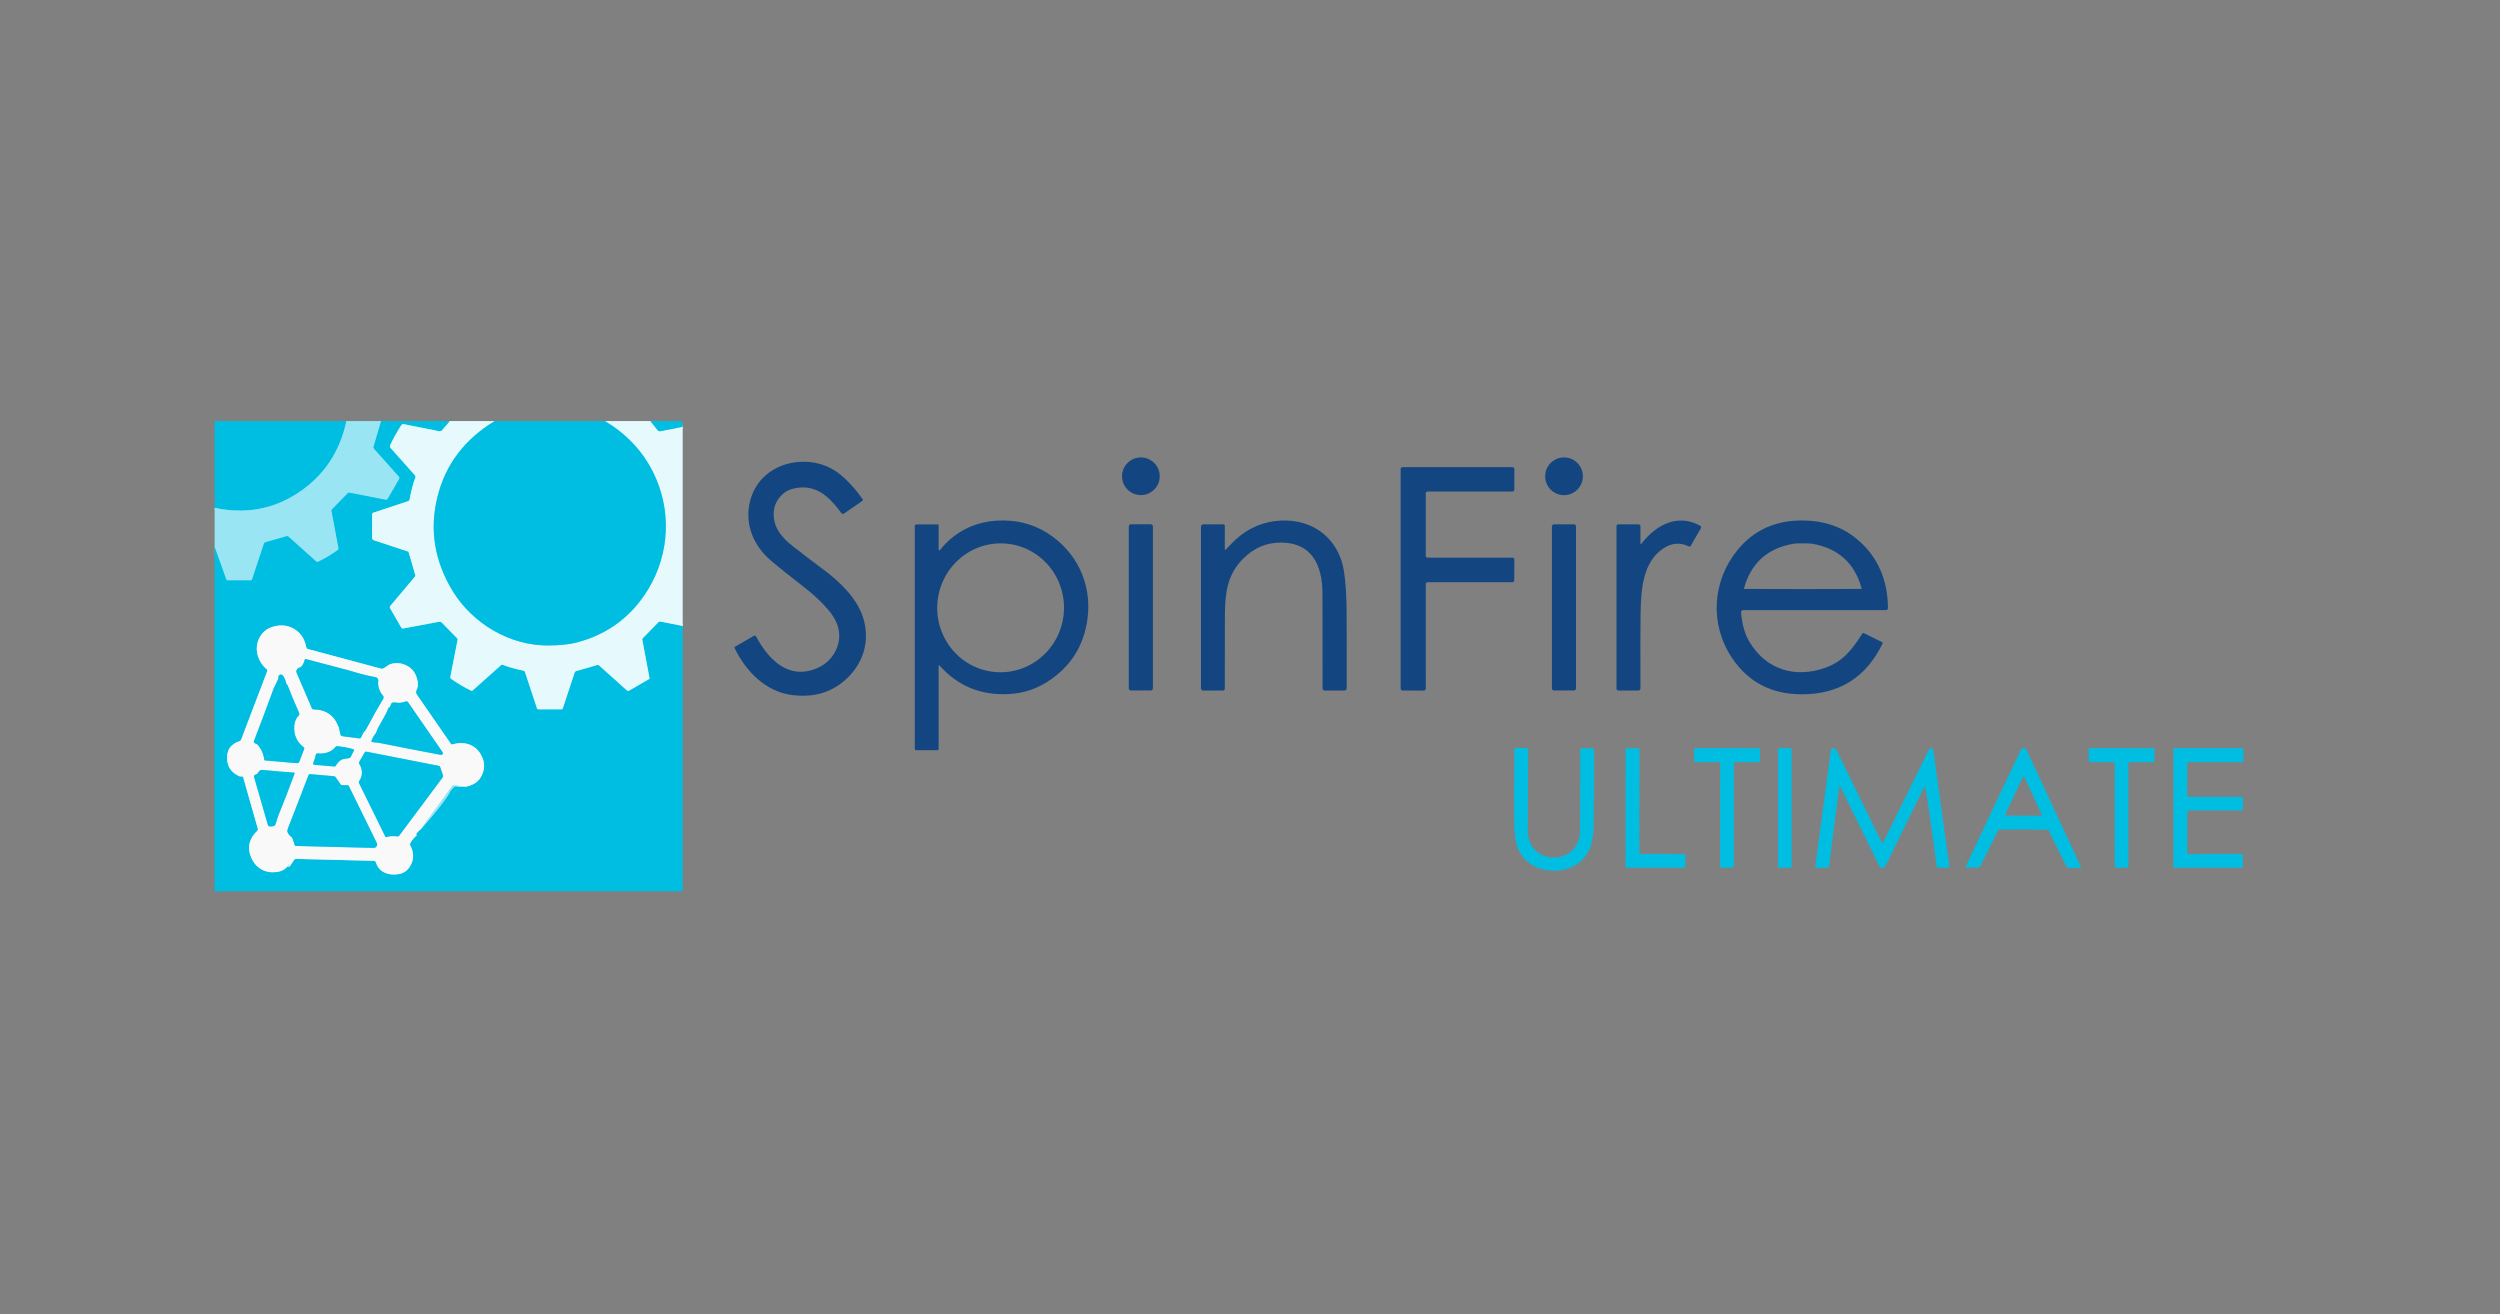<svg width="1223" height="643" viewBox="0 0 1223 643" fill="none" xmlns="http://www.w3.org/2000/svg">
<rect x="0" y="0" width="1223" height="643" fill="#808080" stroke="none"/>
<g clip-path="url(#clip0_57_52)">
<path d="M169.46 206C166.213 221.153 158.347 232.85 145.86 241.09C133.58 249.19 119.96 251.633 105 248.42" stroke="#4DD2EB" stroke-width="2"/>
<path d="M186.48 206L182.8 218.42C182.673 218.847 182.757 219.227 183.05 219.56L195.26 233.24C195.379 233.374 195.444 233.559 195.446 233.767C195.448 233.976 195.386 234.197 195.27 234.4L189.73 243.99C189.619 244.183 189.45 244.336 189.247 244.427C189.045 244.519 188.818 244.544 188.6 244.5L170.81 241.02C170.709 240.999 170.604 241.003 170.505 241.032C170.405 241.062 170.314 241.116 170.24 241.19L162.52 249.1C162.253 249.373 162.157 249.697 162.23 250.07L165.65 268.27C165.71 268.597 165.607 268.857 165.34 269.05C162.387 271.203 159.127 273.143 155.56 274.87C155.26 275.017 154.987 274.98 154.74 274.76L141.06 262.5C140.951 262.4 140.817 262.329 140.671 262.296C140.526 262.263 140.374 262.268 140.23 262.31L129.68 265.35C129.56 265.383 129.451 265.447 129.362 265.534C129.273 265.621 129.207 265.73 129.17 265.85L123.33 283.51C123.286 283.644 123.201 283.761 123.088 283.843C122.975 283.926 122.839 283.97 122.7 283.97H111.23C111.11 283.97 110.993 283.933 110.895 283.863C110.796 283.793 110.721 283.694 110.68 283.58L105 267.57" stroke="#4DD2EB" stroke-width="2"/>
<path d="M220.05 206C219.243 207.107 218.353 208.15 217.38 209.13C216.4 210.12 216.3 211.24 214.49 210.88C211.563 210.293 205.907 209.167 197.52 207.5C197.298 207.455 197.069 207.477 196.86 207.563C196.652 207.648 196.474 207.793 196.35 207.98C194.29 211.1 192.467 214.367 190.88 217.78C190.774 218.001 190.736 218.25 190.772 218.494C190.807 218.738 190.915 218.966 191.08 219.15L203.03 232.56C203.148 232.69 203.228 232.849 203.261 233.022C203.295 233.195 203.28 233.374 203.22 233.54C202.053 236.64 201.103 240.263 200.37 244.41C200.303 244.783 200.09 245.03 199.73 245.15L182.56 250.83C182.404 250.879 182.267 250.977 182.17 251.11C182.073 251.243 182.02 251.404 182.02 251.57V263.12C182.02 263.376 182.101 263.626 182.252 263.834C182.402 264.042 182.615 264.198 182.86 264.28L199.28 269.7C199.667 269.827 199.917 270.09 200.03 270.49L203.15 281.27C203.243 281.59 203.183 281.877 202.97 282.13L190.91 296.45C190.787 296.593 190.712 296.771 190.694 296.961C190.676 297.15 190.716 297.342 190.81 297.51L196.31 307.03C196.404 307.191 196.545 307.318 196.713 307.395C196.882 307.472 197.069 307.495 197.25 307.46L214.69 304.18C215.283 304.067 215.793 304.227 216.22 304.66L223.7 312.32C223.775 312.398 223.83 312.491 223.861 312.591C223.892 312.692 223.899 312.798 223.88 312.9L220.3 331.17C220.227 331.53 220.34 331.82 220.64 332.04C223.7 334.253 227.023 336.217 230.61 337.93C230.696 337.968 230.791 337.982 230.883 337.97C230.975 337.958 231.061 337.919 231.13 337.86L245.14 325.36C245.236 325.272 245.355 325.213 245.484 325.188C245.613 325.163 245.746 325.174 245.87 325.22C249.31 326.5 252.69 327.443 256.01 328.05C256.198 328.086 256.374 328.172 256.518 328.299C256.662 328.425 256.77 328.588 256.83 328.77L262.7 346.53C262.8 346.85 263.02 347.01 263.36 347.01H274.62C274.987 347.01 275.227 346.837 275.34 346.49L281.12 328.97C281.233 328.63 281.46 328.41 281.8 328.31L292.22 325.3C292.527 325.213 292.797 325.277 293.03 325.49L306.79 337.83C306.907 337.932 307.053 337.994 307.207 338.008C307.361 338.023 307.516 337.988 307.65 337.91L317.46 332.25C317.56 332.192 317.639 332.105 317.688 332.001C317.736 331.897 317.751 331.782 317.73 331.67L314.19 312.85C314.171 312.754 314.177 312.655 314.207 312.561C314.236 312.467 314.289 312.381 314.36 312.31L322.13 304.33C322.247 304.21 322.392 304.122 322.553 304.073C322.714 304.024 322.885 304.016 323.05 304.05L333.97 306.22" stroke="#73DCEF" stroke-width="2"/>
<path d="M205.73 405.8C213.317 397.173 217.933 391.347 219.58 388.32C220.44 386.733 221.347 385.57 222.3 384.83C222.425 384.733 222.57 384.665 222.724 384.631C222.877 384.596 223.037 384.596 223.19 384.63C224.797 385.023 226.4 385.087 228 384.82" stroke="#4DD2EB" stroke-width="2"/>
<path d="M228 384.82C231.26 384.14 233.57 382.743 234.93 380.63C237.35 376.883 237.467 373.067 235.28 369.18C232.38 364.05 226.9 362.47 221.32 364.18C221.192 364.218 221.054 364.215 220.927 364.17C220.799 364.125 220.688 364.041 220.61 363.93L203.9 339.77C203.685 339.458 203.558 339.094 203.531 338.715C203.505 338.337 203.581 337.959 203.75 337.62C204.41 336.313 204.593 334.87 204.3 333.29C203.473 328.763 200.967 325.917 196.78 324.75C194.63 324.14 191.4 324.37 189.89 325.45C188.817 326.23 188.01 326.76 187.47 327.04C187.17 327.193 186.857 327.227 186.53 327.14L150.47 317.46C150.143 317.373 149.95 317.167 149.89 316.84C149.177 313.047 147.51 310.21 144.89 308.33C141.697 306.037 138.083 305.403 134.05 306.43C130.563 307.317 128.083 309.39 126.61 312.65C124.3 317.8 126.17 323.83 130.57 327.48C130.817 327.687 130.883 327.937 130.77 328.23L117.94 361.9C117.82 362.207 117.607 362.41 117.3 362.51C112.58 364.083 110.537 367.343 111.17 372.29C111.603 375.657 113.57 378.137 117.07 379.73C117.357 379.863 117.657 379.9 117.97 379.84C118.517 379.74 118.847 379.877 118.96 380.25C123.633 396.663 126.033 405.087 126.16 405.52C126.2 405.665 126.2 405.819 126.159 405.965C126.119 406.111 126.039 406.244 125.93 406.35C121.83 410.25 120.803 414.607 122.85 419.42C125.11 424.73 129.66 427.26 135.23 426.61C137.757 426.317 139.743 425.203 141.19 423.27C141.323 423.103 141.383 423.133 141.37 423.36C141.363 423.427 141.323 423.503 141.25 423.59C140.75 424.157 140.857 424.273 141.57 423.94C141.723 423.873 141.867 423.727 142 423.5C142.693 422.353 143.38 421.357 144.06 420.51C144.253 420.277 144.5 420.163 144.8 420.17L182.76 421.12C183.031 421.125 183.292 421.216 183.508 421.38C183.724 421.543 183.882 421.771 183.96 422.03C184.647 424.33 186.133 425.99 188.42 427.01C190.32 427.857 192.577 428.047 195.19 427.58C197.41 427.18 199.16 426 200.44 424.04C202.58 420.76 202.657 417.247 200.67 413.5C200.51 413.193 200.51 412.887 200.67 412.58C201.483 411.053 202.547 409.743 203.86 408.65C203.907 408.617 203.92 408.573 203.9 408.52C203.873 408.407 203.81 408.333 203.71 408.3C203.53 408.233 203.497 408.12 203.61 407.96C204.323 406.967 205.03 406.247 205.73 405.8" stroke="#7DDCEE" stroke-width="2"/>
<path d="M228 384.82L221.96 384.15C221.633 384.11 221.373 384.227 221.18 384.5L205.73 405.8" stroke="#C9EFF6" stroke-width="2"/>
<path d="M241.98 206C227.253 214.933 217.933 227.273 214.02 243.02C209.993 259.233 212.553 274.73 221.7 289.51C231.24 304.92 249.27 315.92 268.31 315.76C274.01 315.713 278.583 315.237 282.03 314.33C297.31 310.317 309.003 301.613 317.11 288.22C327.74 270.68 328.61 249.03 319.34 230.7C314.167 220.473 306.373 212.24 295.96 206" stroke="#73DCEF" stroke-width="2"/>
<path d="M318.18 206L321.75 210.47C321.901 210.658 322.101 210.8 322.329 210.883C322.556 210.966 322.802 210.986 323.04 210.94L333.97 208.77" stroke="#73DCEF" stroke-width="2"/>
<path d="M178.26 357.84C178.593 357.533 178.89 357.14 179.15 356.66C182.357 350.6 185.123 345.667 187.45 341.86C187.593 341.622 187.66 341.346 187.64 341.071C187.62 340.795 187.516 340.532 187.34 340.32C185.473 338.067 184.707 335.643 185.04 333.05C185.09 332.655 184.988 332.256 184.753 331.935C184.519 331.613 184.171 331.393 183.78 331.32C180.88 330.787 178.233 330.173 175.84 329.48C172 328.373 170.053 327.81 170 327.79C165.573 326.63 158.79 324.847 149.65 322.44C149.317 322.353 149.117 322.48 149.05 322.82C148.803 323.98 148.293 325.033 147.52 325.98C147.307 326.24 147.037 326.41 146.71 326.49C145.937 326.677 145.38 327.173 145.04 327.98C144.9 328.313 144.9 328.643 145.04 328.97L152.62 346.58C152.753 346.887 152.99 347.04 153.33 347.04C159.517 347.067 163.667 350.013 165.78 355.88C166.17 356.96 166.25 358.66 166.67 359.61C166.817 359.923 167.06 360.1 167.4 360.14L175.77 361.22C176.163 361.267 176.447 361.117 176.62 360.77L177.69 358.59C177.83 358.303 178.02 358.053 178.26 357.84Z" stroke="#7DDCEE" stroke-width="2"/>
<path d="M125.95 364.23C127.877 366.443 128.977 368.887 129.25 371.56C129.261 371.676 129.312 371.784 129.394 371.866C129.476 371.948 129.584 371.999 129.7 372.01L145.17 373.35C145.445 373.373 145.72 373.307 145.955 373.161C146.189 373.015 146.37 372.797 146.47 372.54L148.84 366.31C148.886 366.189 148.891 366.056 148.855 365.932C148.819 365.807 148.743 365.698 148.64 365.62C145.167 363.02 143.607 359.477 143.96 354.99C144.12 352.97 144.867 351.277 146.2 349.91C146.33 349.778 146.417 349.608 146.449 349.425C146.481 349.241 146.457 349.051 146.38 348.88C144.24 344.107 142.367 339.603 140.76 335.37C140.727 335.29 140.69 335.23 140.65 335.19C140.61 335.157 140.547 335.097 140.46 335.01C140.28 334.85 140.157 334.653 140.09 334.42C139.63 332.727 139.08 331.423 138.44 330.51C138.33 330.355 138.187 330.227 138.021 330.135C137.855 330.043 137.671 329.99 137.482 329.979C137.292 329.969 137.103 330.001 136.928 330.074C136.753 330.147 136.596 330.258 136.47 330.4C136.23 330.673 136.143 330.94 136.21 331.2C136.297 331.507 136.27 331.803 136.13 332.09C134.817 334.757 134.07 336.333 133.89 336.82C130.63 345.66 127.407 354.247 124.22 362.58C124.093 362.907 124.16 363.187 124.42 363.42C124.633 363.607 124.87 363.723 125.13 363.77C125.457 363.83 125.73 363.983 125.95 364.23Z" stroke="#7DDCEE" stroke-width="2"/>
<path d="M190.39 346.22C190.37 346.213 190.287 346.183 190.14 346.13C190.107 346.117 190.083 346.13 190.07 346.17C189.523 347.69 188.973 348.92 188.42 349.86C187.407 351.587 186.783 352.71 186.55 353.23C186.06 354.32 184.73 356.03 184.24 357.85C184.12 358.277 183.93 358.637 183.67 358.93C182.937 359.75 182.303 360.877 181.77 362.31C181.738 362.394 181.727 362.485 181.737 362.575C181.747 362.664 181.779 362.75 181.828 362.825C181.878 362.9 181.945 362.963 182.024 363.007C182.102 363.051 182.19 363.076 182.28 363.08C183.733 363.14 185.277 363.34 186.91 363.68C193.617 365.073 203.193 366.94 215.64 369.28C215.806 369.313 215.978 369.296 216.134 369.23C216.289 369.164 216.422 369.052 216.514 368.909C216.606 368.767 216.654 368.599 216.652 368.428C216.649 368.257 216.596 368.091 216.5 367.95L199.61 343.52C199.489 343.348 199.315 343.221 199.114 343.158C198.914 343.094 198.698 343.099 198.5 343.17C197.753 343.437 196.843 343.653 195.77 343.82C194.44 344.02 193.18 343.34 191.89 343.78C191.557 343.893 191.353 344.123 191.28 344.47C191.127 345.157 190.873 345.713 190.52 346.14C190.467 346.2 190.423 346.227 190.39 346.22Z" stroke="#7DDCEE" stroke-width="2"/>
<path d="M166.69 371.88C167.73 371.14 169.43 371.16 170.8 370.87C171.153 370.797 171.41 370.6 171.57 370.28L173.13 367.12C173.158 367.063 173.173 367.001 173.175 366.938C173.176 366.875 173.164 366.813 173.139 366.756C173.115 366.698 173.078 366.648 173.031 366.607C172.984 366.566 172.929 366.536 172.87 366.52C170.09 365.727 167.447 365.237 164.94 365.05C164.6 365.023 164.323 365.143 164.11 365.41C162.117 367.87 159.17 368.927 155.27 368.58C154.837 368.54 154.583 368.737 154.51 369.17C154.33 370.21 153.9 371.593 153.22 373.32C153.187 373.405 153.174 373.497 153.183 373.588C153.192 373.679 153.222 373.767 153.27 373.845C153.319 373.922 153.385 373.988 153.463 374.035C153.541 374.083 153.629 374.112 153.72 374.12L163.57 374.98C163.883 375.007 164.117 374.883 164.27 374.61C164.87 373.51 165.677 372.6 166.69 371.88Z" stroke="#7DDCEE" stroke-width="2"/>
<path d="M188.55 409.37C188.582 409.432 188.635 409.482 188.701 409.509C188.767 409.536 188.841 409.54 188.91 409.52C190.63 408.987 192.467 408.87 194.42 409.17C194.767 409.223 195.047 409.11 195.26 408.83L216.63 380.19C216.79 379.97 216.83 379.73 216.75 379.47L215.35 375.24C215.243 374.927 215.027 374.737 214.7 374.67L179.23 367.72C179.069 367.688 178.903 367.707 178.754 367.773C178.606 367.84 178.482 367.95 178.4 368.09L175.77 372.65C175.577 372.983 175.58 373.32 175.78 373.66C177.507 376.62 177.497 379.43 175.75 382.09C175.644 382.248 175.581 382.432 175.569 382.623C175.557 382.814 175.595 383.006 175.68 383.18L188.55 409.37Z" stroke="#7DDCEE" stroke-width="2"/>
<path d="M125.61 378.66L124.63 379.14C124.263 379.32 124.137 379.603 124.25 379.99L131.09 403.67C131.177 403.977 131.38 404.16 131.7 404.22C132.52 404.38 133.32 404.31 134.1 404.01C134.42 403.89 134.63 403.667 134.73 403.34C135.49 400.893 136.003 399.343 136.27 398.69C138.783 392.543 141.383 385.823 144.07 378.53C144.203 378.163 144.077 377.97 143.69 377.95C139.503 377.69 134.447 377.257 128.52 376.65C127.54 376.55 126.763 377.033 126.19 378.1C126.057 378.347 125.863 378.533 125.61 378.66Z" stroke="#7DDCEE" stroke-width="2"/>
<path d="M143.13 410.24L144.19 413.45C144.229 413.562 144.3 413.66 144.395 413.729C144.49 413.799 144.603 413.838 144.72 413.84L182.77 414.79C183.059 414.797 183.345 414.73 183.6 414.594C183.855 414.459 184.071 414.26 184.227 414.017C184.383 413.773 184.473 413.494 184.489 413.206C184.506 412.917 184.447 412.629 184.32 412.37L170.59 384.42C170.554 384.348 170.499 384.286 170.43 384.242C170.362 384.198 170.282 384.173 170.2 384.17L167.3 384.1C167.166 384.097 167.036 384.063 166.917 384C166.799 383.938 166.698 383.849 166.62 383.74L164.22 380.25C164.114 380.097 163.975 379.969 163.812 379.876C163.65 379.782 163.468 379.726 163.28 379.71L151.73 378.71C151.337 378.677 151.067 378.847 150.92 379.22C147.607 387.94 144.32 396.43 141.06 404.69C140.593 405.89 140.473 406.72 140.7 407.18C141.16 408.093 141.797 408.867 142.61 409.5C142.857 409.693 143.03 409.94 143.13 410.24Z" stroke="#7DDCEE" stroke-width="2"/>
<path d="M169.46 206C166.213 221.153 158.347 232.85 145.86 241.09C133.58 249.19 119.96 251.633 105 248.42V206H169.46Z" fill="#00BEE2"/>
<path d="M186.48 206L182.8 218.42C182.673 218.847 182.757 219.227 183.05 219.56L195.26 233.24C195.379 233.374 195.444 233.559 195.446 233.767C195.448 233.976 195.386 234.197 195.27 234.4L189.73 243.99C189.619 244.183 189.45 244.336 189.247 244.427C189.045 244.519 188.818 244.544 188.6 244.5L170.81 241.02C170.709 240.999 170.604 241.003 170.505 241.032C170.405 241.062 170.314 241.116 170.24 241.19L162.52 249.1C162.253 249.373 162.157 249.697 162.23 250.07L165.65 268.27C165.71 268.597 165.607 268.857 165.34 269.05C162.387 271.203 159.127 273.143 155.56 274.87C155.26 275.017 154.987 274.98 154.74 274.76L141.06 262.5C140.951 262.4 140.817 262.329 140.671 262.296C140.526 262.263 140.374 262.268 140.23 262.31L129.68 265.35C129.56 265.383 129.451 265.447 129.362 265.534C129.273 265.621 129.207 265.73 129.17 265.85L123.33 283.51C123.286 283.644 123.201 283.761 123.088 283.843C122.975 283.926 122.839 283.97 122.7 283.97H111.23C111.11 283.97 110.993 283.933 110.895 283.863C110.796 283.793 110.721 283.694 110.68 283.58L105 267.57V248.42C119.96 251.633 133.58 249.19 145.86 241.09C158.347 232.85 166.213 221.153 169.46 206H186.48Z" fill="#99E5F3"/>
<path d="M220.05 206C219.243 207.107 218.353 208.15 217.38 209.13C216.4 210.12 216.3 211.24 214.49 210.88C211.563 210.293 205.907 209.167 197.52 207.5C197.298 207.455 197.069 207.477 196.86 207.563C196.652 207.648 196.474 207.793 196.35 207.98C194.29 211.1 192.467 214.367 190.88 217.78C190.774 218.001 190.736 218.25 190.772 218.494C190.807 218.738 190.915 218.966 191.08 219.15L203.03 232.56C203.148 232.69 203.228 232.849 203.261 233.022C203.295 233.195 203.28 233.374 203.22 233.54C202.053 236.64 201.103 240.263 200.37 244.41C200.303 244.783 200.09 245.03 199.73 245.15L182.56 250.83C182.404 250.879 182.267 250.977 182.17 251.11C182.073 251.243 182.02 251.404 182.02 251.57V263.12C182.02 263.376 182.101 263.626 182.252 263.834C182.402 264.042 182.615 264.198 182.86 264.28L199.28 269.7C199.667 269.827 199.917 270.09 200.03 270.49L203.15 281.27C203.243 281.59 203.183 281.877 202.97 282.13L190.91 296.45C190.787 296.593 190.712 296.771 190.694 296.961C190.676 297.15 190.716 297.342 190.81 297.51L196.31 307.03C196.404 307.191 196.545 307.318 196.713 307.395C196.882 307.472 197.069 307.495 197.25 307.46L214.69 304.18C215.283 304.067 215.793 304.227 216.22 304.66L223.7 312.32C223.775 312.398 223.83 312.491 223.861 312.591C223.892 312.692 223.899 312.798 223.88 312.9L220.3 331.17C220.227 331.53 220.34 331.82 220.64 332.04C223.7 334.253 227.023 336.217 230.61 337.93C230.696 337.968 230.791 337.982 230.883 337.97C230.975 337.958 231.061 337.919 231.13 337.86L245.14 325.36C245.236 325.272 245.355 325.213 245.484 325.188C245.613 325.163 245.746 325.174 245.87 325.22C249.31 326.5 252.69 327.443 256.01 328.05C256.198 328.086 256.374 328.172 256.518 328.299C256.662 328.425 256.77 328.588 256.83 328.77L262.7 346.53C262.8 346.85 263.02 347.01 263.36 347.01H274.62C274.987 347.01 275.227 346.837 275.34 346.49L281.12 328.97C281.233 328.63 281.46 328.41 281.8 328.31L292.22 325.3C292.527 325.213 292.797 325.277 293.03 325.49L306.79 337.83C306.907 337.932 307.053 337.994 307.207 338.008C307.361 338.023 307.516 337.988 307.65 337.91L317.46 332.25C317.56 332.192 317.639 332.105 317.688 332.001C317.736 331.897 317.751 331.782 317.73 331.67L314.19 312.85C314.171 312.754 314.177 312.655 314.207 312.561C314.236 312.467 314.289 312.381 314.36 312.31L322.13 304.33C322.247 304.21 322.392 304.122 322.553 304.073C322.714 304.024 322.885 304.016 323.05 304.05L333.97 306.22V436H105V267.57L110.68 283.58C110.721 283.694 110.796 283.793 110.895 283.863C110.993 283.933 111.11 283.97 111.23 283.97H122.7C122.839 283.97 122.975 283.926 123.088 283.843C123.201 283.761 123.286 283.644 123.33 283.51L129.17 265.85C129.207 265.73 129.273 265.621 129.362 265.534C129.451 265.447 129.56 265.383 129.68 265.35L140.23 262.31C140.374 262.268 140.526 262.263 140.671 262.296C140.817 262.329 140.951 262.4 141.06 262.5L154.74 274.76C154.987 274.98 155.26 275.017 155.56 274.87C159.127 273.143 162.387 271.203 165.34 269.05C165.607 268.857 165.71 268.597 165.65 268.27L162.23 250.07C162.157 249.697 162.253 249.373 162.52 249.1L170.24 241.19C170.314 241.116 170.405 241.062 170.505 241.032C170.604 241.003 170.709 240.999 170.81 241.02L188.6 244.5C188.818 244.544 189.045 244.519 189.247 244.427C189.45 244.336 189.619 244.183 189.73 243.99L195.27 234.4C195.386 234.197 195.448 233.976 195.446 233.767C195.444 233.559 195.379 233.374 195.26 233.24L183.05 219.56C182.757 219.227 182.673 218.847 182.8 218.42L186.48 206H220.05ZM205.73 405.8C213.317 397.173 217.933 391.347 219.58 388.32C220.44 386.733 221.347 385.57 222.3 384.83C222.425 384.733 222.57 384.665 222.724 384.631C222.877 384.596 223.037 384.596 223.19 384.63C224.797 385.023 226.4 385.087 228 384.82C231.26 384.14 233.57 382.743 234.93 380.63C237.35 376.883 237.467 373.067 235.28 369.18C232.38 364.05 226.9 362.47 221.32 364.18C221.192 364.218 221.054 364.215 220.927 364.17C220.799 364.125 220.688 364.041 220.61 363.93L203.9 339.77C203.685 339.458 203.558 339.094 203.531 338.715C203.505 338.337 203.581 337.959 203.75 337.62C204.41 336.313 204.593 334.87 204.3 333.29C203.473 328.763 200.967 325.917 196.78 324.75C194.63 324.14 191.4 324.37 189.89 325.45C188.817 326.23 188.01 326.76 187.47 327.04C187.17 327.193 186.857 327.227 186.53 327.14L150.47 317.46C150.143 317.373 149.95 317.167 149.89 316.84C149.177 313.047 147.51 310.21 144.89 308.33C141.697 306.037 138.083 305.403 134.05 306.43C130.563 307.317 128.083 309.39 126.61 312.65C124.3 317.8 126.17 323.83 130.57 327.48C130.817 327.687 130.883 327.937 130.77 328.23L117.94 361.9C117.82 362.207 117.607 362.41 117.3 362.51C112.58 364.083 110.537 367.343 111.17 372.29C111.603 375.657 113.57 378.137 117.07 379.73C117.357 379.863 117.657 379.9 117.97 379.84C118.517 379.74 118.847 379.877 118.96 380.25C123.633 396.663 126.033 405.087 126.16 405.52C126.2 405.665 126.2 405.819 126.159 405.965C126.119 406.111 126.039 406.244 125.93 406.35C121.83 410.25 120.803 414.607 122.85 419.42C125.11 424.73 129.66 427.26 135.23 426.61C137.757 426.317 139.743 425.203 141.19 423.27C141.323 423.103 141.383 423.133 141.37 423.36C141.363 423.427 141.323 423.503 141.25 423.59C140.75 424.157 140.857 424.273 141.57 423.94C141.723 423.873 141.867 423.727 142 423.5C142.693 422.353 143.38 421.357 144.06 420.51C144.253 420.277 144.5 420.163 144.8 420.17L182.76 421.12C183.031 421.125 183.292 421.216 183.508 421.38C183.724 421.543 183.882 421.771 183.96 422.03C184.647 424.33 186.133 425.99 188.42 427.01C190.32 427.857 192.577 428.047 195.19 427.58C197.41 427.18 199.16 426 200.44 424.04C202.58 420.76 202.657 417.247 200.67 413.5C200.51 413.193 200.51 412.887 200.67 412.58C201.483 411.053 202.547 409.743 203.86 408.65C203.907 408.617 203.92 408.573 203.9 408.52C203.873 408.407 203.81 408.333 203.71 408.3C203.53 408.233 203.497 408.12 203.61 407.96C204.323 406.967 205.03 406.247 205.73 405.8Z" fill="#00BEE2"/>
<path d="M241.98 206C227.253 214.933 217.933 227.273 214.02 243.02C209.993 259.233 212.553 274.73 221.7 289.51C231.24 304.92 249.27 315.92 268.31 315.76C274.01 315.713 278.583 315.237 282.03 314.33C297.31 310.317 309.003 301.613 317.11 288.22C327.74 270.68 328.61 249.03 319.34 230.7C314.167 220.473 306.373 212.24 295.96 206H318.18L321.75 210.47C321.901 210.658 322.101 210.8 322.329 210.883C322.556 210.966 322.802 210.986 323.04 210.94L333.97 208.77V306.22L323.05 304.05C322.885 304.016 322.714 304.024 322.553 304.073C322.392 304.122 322.247 304.21 322.13 304.33L314.36 312.31C314.289 312.381 314.236 312.467 314.207 312.561C314.177 312.655 314.171 312.754 314.19 312.85L317.73 331.67C317.751 331.782 317.736 331.897 317.688 332.001C317.639 332.105 317.56 332.192 317.46 332.25L307.65 337.91C307.516 337.988 307.361 338.023 307.207 338.008C307.053 337.994 306.907 337.932 306.79 337.83L293.03 325.49C292.797 325.277 292.527 325.213 292.22 325.3L281.8 328.31C281.46 328.41 281.233 328.63 281.12 328.97L275.34 346.49C275.227 346.837 274.987 347.01 274.62 347.01H263.36C263.02 347.01 262.8 346.85 262.7 346.53L256.83 328.77C256.77 328.588 256.662 328.425 256.518 328.299C256.374 328.172 256.198 328.086 256.01 328.05C252.69 327.443 249.31 326.5 245.87 325.22C245.746 325.174 245.613 325.163 245.484 325.188C245.355 325.213 245.236 325.272 245.14 325.36L231.13 337.86C231.061 337.919 230.975 337.958 230.883 337.97C230.791 337.982 230.696 337.968 230.61 337.93C227.023 336.217 223.7 334.253 220.64 332.04C220.34 331.82 220.227 331.53 220.3 331.17L223.88 312.9C223.899 312.798 223.892 312.692 223.861 312.591C223.83 312.491 223.775 312.398 223.7 312.32L216.22 304.66C215.793 304.227 215.283 304.067 214.69 304.18L197.25 307.46C197.069 307.495 196.882 307.472 196.713 307.395C196.545 307.318 196.404 307.191 196.31 307.03L190.81 297.51C190.716 297.342 190.676 297.15 190.694 296.961C190.712 296.771 190.787 296.593 190.91 296.45L202.97 282.13C203.183 281.877 203.243 281.59 203.15 281.27L200.03 270.49C199.917 270.09 199.667 269.827 199.28 269.7L182.86 264.28C182.615 264.198 182.402 264.042 182.252 263.834C182.101 263.626 182.02 263.376 182.02 263.12V251.57C182.02 251.404 182.073 251.243 182.17 251.11C182.267 250.977 182.404 250.879 182.56 250.83L199.73 245.15C200.09 245.03 200.303 244.783 200.37 244.41C201.103 240.263 202.053 236.64 203.22 233.54C203.28 233.374 203.295 233.195 203.261 233.022C203.228 232.849 203.148 232.69 203.03 232.56L191.08 219.15C190.915 218.966 190.807 218.738 190.772 218.494C190.736 218.25 190.774 218.001 190.88 217.78C192.467 214.367 194.29 211.1 196.35 207.98C196.474 207.793 196.652 207.648 196.86 207.563C197.069 207.477 197.298 207.455 197.52 207.5C205.907 209.167 211.563 210.293 214.49 210.88C216.3 211.24 216.4 210.12 217.38 209.13C218.353 208.15 219.243 207.107 220.05 206H241.98Z" fill="#E6F9FC"/>
<path d="M295.96 206C306.373 212.24 314.167 220.473 319.34 230.7C328.61 249.03 327.74 270.68 317.11 288.22C309.003 301.613 297.31 310.317 282.03 314.33C278.583 315.237 274.01 315.713 268.31 315.76C249.27 315.92 231.24 304.92 221.7 289.51C212.553 274.73 209.993 259.233 214.02 243.02C217.933 227.273 227.253 214.933 241.98 206H295.96Z" fill="#00BEE2"/>
<path d="M333.91 206L333.97 208.77L323.04 210.94C322.802 210.986 322.556 210.966 322.329 210.883C322.101 210.8 321.901 210.658 321.75 210.47L318.18 206H333.91Z" fill="#00BEE2"/>
<path d="M558.12 242.21C563.212 242.21 567.34 238.082 567.34 232.99C567.34 227.898 563.212 223.77 558.12 223.77C553.028 223.77 548.9 227.898 548.9 232.99C548.9 238.082 553.028 242.21 558.12 242.21Z" fill="#134680"/>
<path d="M765.12 242.23C770.218 242.23 774.35 238.098 774.35 233C774.35 227.902 770.218 223.77 765.12 223.77C760.022 223.77 755.89 227.902 755.89 233C755.89 238.098 760.022 242.23 765.12 242.23Z" fill="#134680"/>
<path d="M411.63 251.05C405.43 242.69 398.72 236.1 387.29 239.25C383.06 240.41 379.25 244.77 378.63 249.39C377.56 257.28 382.16 262.82 388 267.33C395.093 272.823 399.63 276.287 401.61 277.72C410.4 284.08 419.26 292.48 422.28 302.27C425.81 313.72 422.25 324.99 413.26 332.85C406.38 338.87 397.873 341.27 387.74 340.05C374.59 338.48 364.9 328.43 359.34 317C359.289 316.893 359.28 316.771 359.315 316.658C359.351 316.545 359.427 316.449 359.53 316.39L368.81 311.03C368.896 310.98 368.991 310.947 369.089 310.934C369.187 310.921 369.287 310.928 369.382 310.954C369.478 310.98 369.566 311.025 369.643 311.087C369.72 311.148 369.784 311.224 369.83 311.31C376.04 322.75 385.76 332.85 399.81 326.83C408.14 323.26 412.79 313.87 409.49 305.27C408.57 302.863 407.04 300.437 404.9 297.99C401.627 294.237 397.837 290.697 393.53 287.37C385.95 281.517 380.38 277.05 376.82 273.97C368.31 266.61 364.13 255.94 366.98 244.93C370.11 232.86 380.96 225.84 393.23 225.88C400.89 225.9 407.587 228.64 413.32 234.1C416.853 237.467 419.777 240.887 422.09 244.36C422.243 244.593 422.203 244.79 421.97 244.95L412.86 251.26C412.666 251.392 412.429 251.443 412.2 251.404C411.97 251.365 411.766 251.238 411.63 251.05Z" fill="#134680"/>
<path d="M697.48 241.43V271.85C697.48 272.105 697.581 272.349 697.761 272.529C697.941 272.709 698.185 272.81 698.44 272.81H739.87C740.125 272.81 740.369 272.911 740.549 273.091C740.729 273.271 740.83 273.515 740.83 273.77L740.77 283.85C740.77 283.976 740.745 284.101 740.697 284.217C740.649 284.334 740.578 284.44 740.489 284.529C740.4 284.618 740.294 284.689 740.177 284.737C740.061 284.785 739.936 284.81 739.81 284.81H698.44C698.185 284.81 697.941 284.911 697.761 285.091C697.581 285.271 697.48 285.515 697.48 285.77L697.5 336.87C697.5 337.125 697.399 337.369 697.219 337.549C697.039 337.729 696.795 337.83 696.54 337.83L686.16 337.8C685.905 337.8 685.661 337.699 685.481 337.519C685.301 337.339 685.2 337.095 685.2 336.84L685.19 229.47C685.19 229.215 685.291 228.971 685.471 228.791C685.651 228.611 685.895 228.51 686.15 228.51H739.87C740.125 228.51 740.369 228.611 740.549 228.791C740.729 228.971 740.83 229.215 740.83 229.47L740.81 239.51C740.81 239.765 740.709 240.009 740.529 240.189C740.349 240.369 740.105 240.47 739.85 240.47H698.44C698.185 240.47 697.941 240.571 697.761 240.751C697.581 240.931 697.48 241.175 697.48 241.43Z" fill="#134680"/>
<path d="M459.79 325.75C459.383 325.29 459.18 325.367 459.18 325.98V366.41C459.18 366.569 459.117 366.722 459.004 366.834C458.892 366.947 458.739 367.01 458.58 367.01H448.29C448.08 367.01 447.88 366.928 447.731 366.782C447.583 366.635 447.5 366.437 447.5 366.23V257.39C447.5 257.159 447.592 256.938 447.755 256.775C447.918 256.612 448.139 256.52 448.37 256.52H458.66C458.798 256.52 458.93 256.575 459.028 256.672C459.125 256.77 459.18 256.902 459.18 257.04V268.54C459.18 269.42 459.457 269.52 460.01 268.84C466.9 260.33 476.51 255.36 487.68 254.7C496.68 254.167 504.743 256.087 511.87 260.46C526.62 269.51 534.34 285.58 531.99 302.83C530.177 316.137 523.607 326.39 512.28 333.59C506.613 337.197 500.353 339.18 493.5 339.54C479.88 340.247 468.643 335.65 459.79 325.75ZM487.465 328.804C491.529 329.067 495.606 328.513 499.462 327.175C503.319 325.837 506.88 323.74 509.943 321.004C513.005 318.268 515.509 314.947 517.311 311.23C519.113 307.513 520.178 303.473 520.445 299.341C520.713 295.209 520.177 291.066 518.868 287.148C517.56 283.23 515.505 279.614 512.82 276.506C510.136 273.399 506.874 270.861 503.222 269.037C499.57 267.213 495.599 266.138 491.535 265.876C487.471 265.613 483.394 266.167 479.538 267.505C475.681 268.843 472.12 270.94 469.057 273.676C465.995 276.412 463.491 279.733 461.689 283.45C459.887 287.167 458.822 291.207 458.555 295.339C458.287 299.471 458.823 303.614 460.132 307.532C461.44 311.45 463.495 315.066 466.18 318.174C468.864 321.281 472.126 323.819 475.778 325.643C479.43 327.467 483.401 328.542 487.465 328.804Z" fill="#134680"/>
<path d="M599.18 268.7C599.181 268.752 599.197 268.803 599.226 268.847C599.256 268.89 599.297 268.924 599.344 268.943C599.392 268.963 599.444 268.967 599.493 268.956C599.542 268.944 599.586 268.918 599.62 268.88C601.773 266.58 603.383 264.94 604.45 263.96C610.85 258.133 618.29 255.03 626.77 254.65C642.56 253.95 654.94 263.64 657.44 279.29C658.273 284.523 658.717 291.263 658.77 299.51C658.83 309.843 658.84 322.183 658.8 336.53C658.8 337.383 658.373 337.81 657.52 337.81H648C647.735 337.81 647.48 337.705 647.293 337.517C647.105 337.33 647 337.075 647 336.81C647.02 315.743 647.003 300.16 646.95 290.06C646.87 276.73 641.91 265.5 626.76 265.43C619.6 265.39 613.38 268.027 608.1 273.34C600.19 281.31 599.27 290.51 599.22 301.51C599.18 311.223 599.167 323.013 599.18 336.88C599.18 337.127 599.082 337.363 598.908 337.538C598.733 337.712 598.497 337.81 598.25 337.81H588.54C588.264 337.81 588 337.7 587.805 337.505C587.61 337.31 587.5 337.046 587.5 336.77V257.87C587.5 256.963 587.953 256.51 588.86 256.51H598.45C598.644 256.51 598.829 256.586 598.966 256.721C599.103 256.856 599.18 257.039 599.18 257.23V268.7Z" fill="#134680"/>
<path d="M802.51 265.7C802.51 266.287 802.69 266.35 803.05 265.89C810.09 256.77 820.63 251.09 831.69 257.16C831.799 257.221 831.896 257.304 831.973 257.402C832.05 257.501 832.107 257.614 832.141 257.735C832.174 257.856 832.183 257.982 832.168 258.107C832.152 258.231 832.112 258.351 832.05 258.46L827.07 267.09C826.99 267.23 826.859 267.334 826.705 267.38C826.55 267.427 826.384 267.412 826.24 267.34C822.08 265.22 817.91 265.6 813.92 268.16C803.56 274.76 802.76 288.65 802.58 300.25C802.467 307.143 802.447 319.317 802.52 336.77C802.521 336.907 802.495 337.044 802.444 337.171C802.392 337.298 802.316 337.414 802.219 337.512C802.122 337.609 802.007 337.687 801.88 337.74C801.753 337.793 801.617 337.82 801.48 337.82H791.82C791.133 337.82 790.79 337.477 790.79 336.79V257.28C790.79 257.076 790.87 256.88 791.013 256.735C791.155 256.591 791.348 256.51 791.55 256.51H801.51C801.775 256.51 802.03 256.615 802.217 256.803C802.405 256.99 802.51 257.245 802.51 257.51V265.7Z" fill="#134680"/>
<path d="M852.86 298.47C852.053 298.47 851.68 298.87 851.74 299.67C852.207 305.637 853.68 310.597 856.16 314.55C864.33 327.56 878.01 331.88 892.79 326.72C901.67 323.63 906.08 317.69 911.1 309.9C911.267 309.64 911.49 309.577 911.77 309.71L920.62 314.08C920.987 314.267 921.08 314.543 920.9 314.91C912.873 331.437 899.687 339.687 881.34 339.66C866.513 339.64 855.12 333.637 847.16 321.65C836.27 305.25 837.66 284.1 850.03 269.02C857.97 259.34 868.55 254.537 881.77 254.61C892.41 254.677 901.36 257.77 908.62 263.89C918.77 272.44 923.46 283.89 923.59 297.37C923.597 298.103 923.233 298.47 922.5 298.47H852.86ZM881.94 288.17C891.493 288.17 901.043 288.147 910.59 288.1C910.614 288.099 910.637 288.093 910.658 288.082C910.68 288.071 910.698 288.056 910.711 288.038C910.725 288.019 910.734 287.998 910.737 287.976C910.74 287.953 910.738 287.931 910.73 287.91C907.337 275.497 899.26 268.193 886.5 266C885.7 265.867 884.18 265.8 881.94 265.8C879.693 265.8 878.17 265.867 877.37 266C864.61 268.193 856.533 275.497 853.14 287.91C853.132 287.931 853.13 287.953 853.133 287.976C853.136 287.998 853.145 288.019 853.159 288.038C853.172 288.056 853.191 288.071 853.212 288.082C853.233 288.093 853.256 288.099 853.28 288.1C862.827 288.147 872.38 288.17 881.94 288.17Z" fill="#134680"/>
<path d="M562.97 256.48H553.23C552.661 256.48 552.2 256.941 552.2 257.51V336.75C552.2 337.319 552.661 337.78 553.23 337.78H562.97C563.539 337.78 564 337.319 564 336.75V257.51C564 256.941 563.539 256.48 562.97 256.48Z" fill="#134680"/>
<path d="M769.94 256.49H760.24C759.66 256.49 759.19 256.96 759.19 257.54V336.74C759.19 337.32 759.66 337.79 760.24 337.79H769.94C770.52 337.79 770.99 337.32 770.99 336.74V257.54C770.99 256.96 770.52 256.49 769.94 256.49Z" fill="#134680"/>
<path d="M228 384.82L221.96 384.15C221.633 384.11 221.373 384.227 221.18 384.5L205.73 405.8C205.03 406.247 204.323 406.967 203.61 407.96C203.497 408.12 203.53 408.233 203.71 408.3C203.81 408.333 203.873 408.407 203.9 408.52C203.92 408.573 203.907 408.617 203.86 408.65C202.547 409.743 201.483 411.053 200.67 412.58C200.51 412.887 200.51 413.193 200.67 413.5C202.657 417.247 202.58 420.76 200.44 424.04C199.16 426 197.41 427.18 195.19 427.58C192.577 428.047 190.32 427.857 188.42 427.01C186.133 425.99 184.647 424.33 183.96 422.03C183.882 421.771 183.724 421.543 183.508 421.38C183.292 421.216 183.031 421.125 182.76 421.12L144.8 420.17C144.5 420.163 144.253 420.277 144.06 420.51C143.38 421.357 142.693 422.353 142 423.5C141.867 423.727 141.723 423.873 141.57 423.94C140.857 424.273 140.75 424.157 141.25 423.59C141.323 423.503 141.363 423.427 141.37 423.36C141.383 423.133 141.323 423.103 141.19 423.27C139.743 425.203 137.757 426.317 135.23 426.61C129.66 427.26 125.11 424.73 122.85 419.42C120.803 414.607 121.83 410.25 125.93 406.35C126.039 406.244 126.119 406.111 126.159 405.965C126.2 405.819 126.2 405.665 126.16 405.52C126.033 405.087 123.633 396.663 118.96 380.25C118.847 379.877 118.517 379.74 117.97 379.84C117.657 379.9 117.357 379.863 117.07 379.73C113.57 378.137 111.603 375.657 111.17 372.29C110.537 367.343 112.58 364.083 117.3 362.51C117.607 362.41 117.82 362.207 117.94 361.9L130.77 328.23C130.883 327.937 130.817 327.687 130.57 327.48C126.17 323.83 124.3 317.8 126.61 312.65C128.083 309.39 130.563 307.317 134.05 306.43C138.083 305.403 141.697 306.037 144.89 308.33C147.51 310.21 149.177 313.047 149.89 316.84C149.95 317.167 150.143 317.373 150.47 317.46L186.53 327.14C186.857 327.227 187.17 327.193 187.47 327.04C188.01 326.76 188.817 326.23 189.89 325.45C191.4 324.37 194.63 324.14 196.78 324.75C200.967 325.917 203.473 328.763 204.3 333.29C204.593 334.87 204.41 336.313 203.75 337.62C203.581 337.959 203.505 338.337 203.531 338.715C203.558 339.094 203.685 339.458 203.9 339.77L220.61 363.93C220.688 364.041 220.799 364.125 220.927 364.17C221.054 364.215 221.192 364.218 221.32 364.18C226.9 362.47 232.38 364.05 235.28 369.18C237.467 373.067 237.35 376.883 234.93 380.63C233.57 382.743 231.26 384.14 228 384.82ZM178.26 357.84C178.593 357.533 178.89 357.14 179.15 356.66C182.357 350.6 185.123 345.667 187.45 341.86C187.593 341.622 187.66 341.346 187.64 341.071C187.62 340.795 187.516 340.532 187.34 340.32C185.473 338.067 184.707 335.643 185.04 333.05C185.09 332.655 184.988 332.256 184.753 331.935C184.519 331.613 184.171 331.393 183.78 331.32C180.88 330.787 178.233 330.173 175.84 329.48C172 328.373 170.053 327.81 170 327.79C165.573 326.63 158.79 324.847 149.65 322.44C149.317 322.353 149.117 322.48 149.05 322.82C148.803 323.98 148.293 325.033 147.52 325.98C147.307 326.24 147.037 326.41 146.71 326.49C145.937 326.677 145.38 327.173 145.04 327.98C144.9 328.313 144.9 328.643 145.04 328.97L152.62 346.58C152.753 346.887 152.99 347.04 153.33 347.04C159.517 347.067 163.667 350.013 165.78 355.88C166.17 356.96 166.25 358.66 166.67 359.61C166.817 359.923 167.06 360.1 167.4 360.14L175.77 361.22C176.163 361.267 176.447 361.117 176.62 360.77L177.69 358.59C177.83 358.303 178.02 358.053 178.26 357.84ZM125.95 364.23C127.877 366.443 128.977 368.887 129.25 371.56C129.261 371.676 129.312 371.784 129.394 371.866C129.476 371.948 129.584 371.999 129.7 372.01L145.17 373.35C145.445 373.373 145.72 373.307 145.955 373.161C146.189 373.015 146.37 372.797 146.47 372.54L148.84 366.31C148.886 366.189 148.891 366.056 148.855 365.932C148.819 365.807 148.743 365.698 148.64 365.62C145.167 363.02 143.607 359.477 143.96 354.99C144.12 352.97 144.867 351.277 146.2 349.91C146.33 349.778 146.417 349.608 146.449 349.425C146.481 349.241 146.457 349.051 146.38 348.88C144.24 344.107 142.367 339.603 140.76 335.37C140.727 335.29 140.69 335.23 140.65 335.19C140.61 335.157 140.547 335.097 140.46 335.01C140.28 334.85 140.157 334.653 140.09 334.42C139.63 332.727 139.08 331.423 138.44 330.51C138.33 330.355 138.187 330.227 138.021 330.135C137.855 330.043 137.671 329.99 137.482 329.98C137.292 329.969 137.103 330.001 136.928 330.074C136.753 330.147 136.596 330.258 136.47 330.4C136.23 330.673 136.143 330.94 136.21 331.2C136.297 331.507 136.27 331.803 136.13 332.09C134.817 334.757 134.07 336.333 133.89 336.82C130.63 345.66 127.407 354.247 124.22 362.58C124.093 362.907 124.16 363.187 124.42 363.42C124.633 363.607 124.87 363.723 125.13 363.77C125.457 363.83 125.73 363.983 125.95 364.23ZM190.39 346.22C190.37 346.213 190.287 346.183 190.14 346.13C190.107 346.117 190.083 346.13 190.07 346.17C189.523 347.69 188.973 348.92 188.42 349.86C187.407 351.587 186.783 352.71 186.55 353.23C186.06 354.32 184.73 356.03 184.24 357.85C184.12 358.277 183.93 358.637 183.67 358.93C182.937 359.75 182.303 360.877 181.77 362.31C181.738 362.394 181.727 362.485 181.737 362.575C181.747 362.664 181.779 362.75 181.828 362.825C181.878 362.9 181.945 362.963 182.024 363.007C182.102 363.051 182.19 363.076 182.28 363.08C183.733 363.14 185.277 363.34 186.91 363.68C193.617 365.073 203.193 366.94 215.64 369.28C215.806 369.313 215.978 369.296 216.134 369.23C216.289 369.164 216.422 369.052 216.514 368.909C216.606 368.767 216.654 368.599 216.652 368.428C216.649 368.257 216.596 368.091 216.5 367.95L199.61 343.52C199.489 343.348 199.315 343.221 199.114 343.158C198.914 343.094 198.698 343.099 198.5 343.17C197.753 343.437 196.843 343.653 195.77 343.82C194.44 344.02 193.18 343.34 191.89 343.78C191.557 343.893 191.353 344.123 191.28 344.47C191.127 345.157 190.873 345.713 190.52 346.14C190.467 346.2 190.423 346.227 190.39 346.22ZM166.69 371.88C167.73 371.14 169.43 371.16 170.8 370.87C171.153 370.797 171.41 370.6 171.57 370.28L173.13 367.12C173.158 367.063 173.173 367.001 173.175 366.938C173.176 366.875 173.164 366.813 173.139 366.756C173.115 366.698 173.078 366.648 173.031 366.607C172.984 366.566 172.929 366.536 172.87 366.52C170.09 365.727 167.447 365.237 164.94 365.05C164.6 365.023 164.323 365.143 164.11 365.41C162.117 367.87 159.17 368.927 155.27 368.58C154.837 368.54 154.583 368.737 154.51 369.17C154.33 370.21 153.9 371.593 153.22 373.32C153.187 373.405 153.174 373.497 153.183 373.588C153.192 373.679 153.222 373.767 153.27 373.845C153.319 373.922 153.385 373.988 153.463 374.035C153.541 374.083 153.629 374.112 153.72 374.12L163.57 374.98C163.883 375.007 164.117 374.883 164.27 374.61C164.87 373.51 165.677 372.6 166.69 371.88ZM188.55 409.37C188.582 409.432 188.635 409.482 188.701 409.509C188.767 409.536 188.841 409.54 188.91 409.52C190.63 408.987 192.467 408.87 194.42 409.17C194.767 409.223 195.047 409.11 195.26 408.83L216.63 380.19C216.79 379.97 216.83 379.73 216.75 379.47L215.35 375.24C215.243 374.927 215.027 374.737 214.7 374.67L179.23 367.72C179.069 367.688 178.903 367.707 178.754 367.773C178.606 367.84 178.482 367.95 178.4 368.09L175.77 372.65C175.577 372.983 175.58 373.32 175.78 373.66C177.507 376.62 177.497 379.43 175.75 382.09C175.644 382.248 175.581 382.431 175.569 382.623C175.557 382.814 175.595 383.006 175.68 383.18L188.55 409.37ZM125.61 378.66L124.63 379.14C124.263 379.32 124.137 379.603 124.25 379.99L131.09 403.67C131.177 403.977 131.38 404.16 131.7 404.22C132.52 404.38 133.32 404.31 134.1 404.01C134.42 403.89 134.63 403.667 134.73 403.34C135.49 400.893 136.003 399.343 136.27 398.69C138.783 392.543 141.383 385.823 144.07 378.53C144.203 378.163 144.077 377.97 143.69 377.95C139.503 377.69 134.447 377.257 128.52 376.65C127.54 376.55 126.763 377.033 126.19 378.1C126.057 378.347 125.863 378.533 125.61 378.66ZM143.13 410.24L144.19 413.45C144.229 413.562 144.3 413.66 144.395 413.729C144.49 413.799 144.603 413.838 144.72 413.84L182.77 414.79C183.059 414.797 183.345 414.73 183.6 414.594C183.855 414.459 184.071 414.26 184.227 414.017C184.383 413.773 184.473 413.494 184.489 413.206C184.506 412.917 184.447 412.629 184.32 412.37L170.59 384.42C170.554 384.348 170.499 384.286 170.43 384.242C170.362 384.198 170.282 384.173 170.2 384.17L167.3 384.1C167.166 384.097 167.036 384.063 166.917 384C166.799 383.938 166.698 383.849 166.62 383.74L164.22 380.25C164.114 380.097 163.975 379.969 163.812 379.876C163.65 379.782 163.468 379.726 163.28 379.71L151.73 378.71C151.337 378.677 151.067 378.847 150.92 379.22C147.607 387.94 144.32 396.43 141.06 404.69C140.593 405.89 140.473 406.72 140.7 407.18C141.16 408.093 141.797 408.867 142.61 409.5C142.857 409.693 143.03 409.94 143.13 410.24Z" fill="#F9F9F9"/>
<path d="M177.69 358.59L176.62 360.77C176.447 361.117 176.163 361.267 175.77 361.22L167.4 360.14C167.06 360.1 166.817 359.923 166.67 359.61C166.25 358.66 166.17 356.96 165.78 355.88C163.667 350.013 159.517 347.067 153.33 347.04C152.99 347.04 152.753 346.887 152.62 346.58L145.04 328.97C144.9 328.643 144.9 328.313 145.04 327.98C145.38 327.173 145.937 326.677 146.71 326.49C147.037 326.41 147.307 326.24 147.52 325.98C148.293 325.033 148.803 323.98 149.05 322.82C149.117 322.48 149.317 322.353 149.65 322.44C158.79 324.847 165.573 326.63 170 327.79C170.053 327.81 172 328.373 175.84 329.48C178.233 330.173 180.88 330.787 183.78 331.32C184.171 331.393 184.519 331.613 184.753 331.935C184.988 332.256 185.09 332.655 185.04 333.05C184.707 335.643 185.473 338.067 187.34 340.32C187.516 340.532 187.62 340.795 187.64 341.071C187.66 341.346 187.593 341.622 187.45 341.86C185.123 345.667 182.357 350.6 179.15 356.66C178.89 357.14 178.593 357.533 178.26 357.84C178.02 358.053 177.83 358.303 177.69 358.59Z" fill="#00BEE2"/>
<path d="M125.13 363.77C124.87 363.723 124.633 363.607 124.42 363.42C124.16 363.187 124.093 362.907 124.22 362.58C127.407 354.247 130.63 345.66 133.89 336.82C134.07 336.333 134.817 334.757 136.13 332.09C136.27 331.803 136.297 331.507 136.21 331.2C136.143 330.94 136.23 330.673 136.47 330.4C136.596 330.258 136.753 330.147 136.928 330.074C137.103 330.001 137.292 329.969 137.482 329.979C137.671 329.99 137.855 330.043 138.021 330.135C138.187 330.227 138.33 330.355 138.44 330.51C139.08 331.423 139.63 332.727 140.09 334.42C140.157 334.653 140.28 334.85 140.46 335.01C140.547 335.097 140.61 335.157 140.65 335.19C140.69 335.23 140.727 335.29 140.76 335.37C142.367 339.603 144.24 344.107 146.38 348.88C146.457 349.051 146.481 349.241 146.449 349.425C146.417 349.608 146.33 349.778 146.2 349.91C144.867 351.277 144.12 352.97 143.96 354.99C143.607 359.477 145.167 363.02 148.64 365.62C148.743 365.698 148.819 365.807 148.855 365.932C148.891 366.056 148.886 366.189 148.84 366.31L146.47 372.54C146.37 372.797 146.189 373.015 145.955 373.161C145.72 373.307 145.445 373.373 145.17 373.35L129.7 372.01C129.584 371.999 129.476 371.948 129.394 371.866C129.312 371.784 129.261 371.676 129.25 371.56C128.977 368.887 127.877 366.443 125.95 364.23C125.73 363.983 125.457 363.83 125.13 363.77Z" fill="#00BEE2"/>
<path d="M190.52 346.14C190.873 345.713 191.127 345.157 191.28 344.47C191.353 344.123 191.557 343.893 191.89 343.78C193.18 343.34 194.44 344.02 195.77 343.82C196.843 343.653 197.753 343.437 198.5 343.17C198.698 343.099 198.914 343.094 199.114 343.158C199.315 343.221 199.489 343.348 199.61 343.52L216.5 367.95C216.596 368.091 216.649 368.257 216.652 368.428C216.654 368.599 216.606 368.767 216.514 368.909C216.422 369.052 216.289 369.164 216.134 369.23C215.978 369.296 215.806 369.313 215.64 369.28C203.193 366.94 193.617 365.073 186.91 363.68C185.277 363.34 183.733 363.14 182.28 363.08C182.19 363.076 182.102 363.051 182.024 363.007C181.945 362.963 181.878 362.9 181.828 362.825C181.779 362.75 181.747 362.664 181.737 362.575C181.727 362.485 181.738 362.394 181.77 362.31C182.303 360.877 182.937 359.75 183.67 358.93C183.93 358.637 184.12 358.277 184.24 357.85C184.73 356.03 186.06 354.32 186.55 353.23C186.783 352.71 187.407 351.587 188.42 349.86C188.973 348.92 189.523 347.69 190.07 346.17C190.083 346.13 190.107 346.117 190.14 346.13C190.287 346.183 190.37 346.213 190.39 346.22C190.423 346.227 190.467 346.2 190.52 346.14Z" fill="#00BEE2"/>
<path d="M166.69 371.88C165.677 372.6 164.87 373.51 164.27 374.61C164.117 374.883 163.883 375.007 163.57 374.98L153.72 374.12C153.629 374.112 153.541 374.083 153.463 374.035C153.385 373.988 153.319 373.922 153.27 373.845C153.222 373.767 153.192 373.679 153.183 373.588C153.174 373.497 153.187 373.405 153.22 373.32C153.9 371.593 154.33 370.21 154.51 369.17C154.583 368.737 154.837 368.54 155.27 368.58C159.17 368.927 162.117 367.87 164.11 365.41C164.323 365.143 164.6 365.023 164.94 365.05C167.447 365.237 170.09 365.727 172.87 366.52C172.929 366.536 172.984 366.566 173.031 366.607C173.078 366.648 173.115 366.698 173.139 366.756C173.164 366.813 173.176 366.875 173.175 366.938C173.173 367.001 173.158 367.063 173.13 367.12L171.57 370.28C171.41 370.6 171.153 370.797 170.8 370.87C169.43 371.16 167.73 371.14 166.69 371.88Z" fill="#00BEE2"/>
<path d="M899.71 385.23L894.7 424.3C894.68 424.433 894.603 424.5 894.47 424.5H888.28C888.242 424.5 888.205 424.493 888.17 424.477C888.136 424.462 888.105 424.439 888.08 424.41C888.056 424.382 888.037 424.348 888.027 424.312C888.017 424.275 888.014 424.237 888.02 424.2C891.9 395.187 894.417 376.22 895.57 367.3C895.617 366.913 895.703 366.633 895.83 366.46C895.951 366.292 896.109 366.155 896.291 366.059C896.474 365.962 896.676 365.91 896.881 365.905C897.087 365.9 897.291 365.943 897.476 366.031C897.662 366.118 897.824 366.248 897.95 366.41C898.383 366.957 898.783 367.62 899.15 368.4C900.923 372.153 908.043 386.693 920.51 412.02C920.545 412.089 920.599 412.148 920.665 412.188C920.731 412.229 920.807 412.251 920.885 412.251C920.963 412.251 921.039 412.229 921.105 412.188C921.171 412.148 921.225 412.089 921.26 412.02L943.09 367.82C944.537 364.893 945.483 365.047 945.93 368.28L953.61 423.51C953.703 424.17 953.413 424.5 952.74 424.5H948.25C947.743 424.5 947.457 424.25 947.39 423.75C945.277 407.37 943.43 394.447 941.85 384.98C941.77 384.493 941.623 384.47 941.41 384.91C936.05 395.683 929.95 408.08 923.11 422.1C922.577 423.207 922.117 423.947 921.73 424.32C921.572 424.474 921.38 424.588 921.169 424.654C920.959 424.719 920.736 424.734 920.518 424.697C920.301 424.66 920.096 424.572 919.919 424.44C919.742 424.309 919.598 424.137 919.5 423.94L900.42 385.11C900.053 384.363 899.817 384.403 899.71 385.23Z" fill="#00BEE2"/>
<path d="M989.98 365.85C990.2 365.85 990.467 365.95 990.78 366.15C991.007 366.297 991.173 366.487 991.28 366.72C997.26 379.393 1006.13 398.44 1017.9 423.86C1017.94 423.936 1017.95 424.02 1017.95 424.105C1017.94 424.189 1017.92 424.271 1017.87 424.343C1017.83 424.415 1017.76 424.474 1017.69 424.516C1017.61 424.557 1017.53 424.579 1017.44 424.58H1012.12C1011.52 424.58 1011.09 424.31 1010.83 423.77L1002.25 406.33C1002.19 406.203 1002.09 406.096 1001.97 406.021C1001.85 405.945 1001.71 405.903 1001.57 405.9C997.65 405.833 993.747 405.793 989.86 405.78C985.973 405.773 982.07 405.79 978.15 405.83C978.008 405.833 977.87 405.875 977.75 405.951C977.63 406.026 977.534 406.133 977.47 406.26L968.79 423.65C968.523 424.183 968.09 424.45 967.49 424.45L962.17 424.42C962.083 424.418 961.998 424.395 961.923 424.353C961.848 424.31 961.785 424.249 961.739 424.176C961.694 424.103 961.669 424.02 961.666 423.935C961.662 423.85 961.681 423.766 961.72 423.69C973.633 398.343 982.617 379.35 988.67 366.71C988.783 366.477 988.953 366.29 989.18 366.15C989.493 365.95 989.76 365.85 989.98 365.85ZM981.03 398.35C980.996 398.419 980.98 398.496 980.984 398.573C980.988 398.65 981.011 398.725 981.052 398.79C981.094 398.855 981.151 398.909 981.219 398.946C981.287 398.982 981.363 399.001 981.44 399L998.38 399.02C998.454 399.02 998.528 399.001 998.593 398.965C998.659 398.929 998.714 398.878 998.755 398.815C998.795 398.753 998.82 398.681 998.826 398.607C998.832 398.533 998.82 398.458 998.79 398.39L990.35 380.23C990.314 380.151 990.257 380.084 990.184 380.037C990.111 379.99 990.027 379.965 989.94 379.965C989.853 379.965 989.769 379.99 989.696 380.037C989.623 380.084 989.566 380.151 989.53 380.23L981.03 398.35Z" fill="#00BEE2"/>
<path d="M760.13 419.52C767.58 419.55 772.98 414 772.99 406.49C773.03 385.957 773.06 372.603 773.08 366.43C773.08 366.183 773.207 366.06 773.46 366.06H779.44C779.68 366.06 779.8 366.18 779.8 366.42C779.833 382.053 779.77 394.427 779.61 403.54C779.577 405.273 779.393 407.443 779.06 410.05C777.79 420.02 769.96 425.99 760.11 425.95C750.26 425.92 742.47 419.89 741.28 409.91C740.967 407.303 740.8 405.133 740.78 403.4C740.687 394.28 740.713 381.903 740.86 366.27C740.867 366.03 740.99 365.913 741.23 365.92L747.21 365.96C747.463 365.96 747.587 366.083 747.58 366.33C747.553 372.503 747.483 385.857 747.37 406.39C747.33 413.9 752.69 419.49 760.13 419.52Z" fill="#00BEE2"/>
<path d="M802.56 417.81L823.94 417.83C824.017 417.83 824.093 417.845 824.164 417.875C824.235 417.905 824.3 417.948 824.354 418.003C824.408 418.058 824.45 418.123 824.479 418.195C824.507 418.267 824.521 418.343 824.52 418.42L824.45 423.91C824.447 424.062 824.385 424.207 824.277 424.314C824.168 424.42 824.022 424.48 823.87 424.48L795.78 424.49C795.626 424.49 795.479 424.429 795.37 424.32C795.261 424.211 795.2 424.064 795.2 423.91L795.19 366.6C795.19 366.446 795.251 366.299 795.36 366.19C795.469 366.081 795.616 366.02 795.77 366.02L801.43 366C801.584 366 801.731 366.061 801.84 366.17C801.949 366.279 802.01 366.426 802.01 366.58L801.98 417.23C801.98 417.384 802.041 417.531 802.15 417.64C802.259 417.749 802.406 417.81 802.56 417.81Z" fill="#00BEE2"/>
<path d="M844.88 366C850.3 366 855.497 366.003 860.47 366.01C860.803 366.01 860.97 366.18 860.97 366.52V372.18C860.97 372.62 860.75 372.84 860.31 372.84H848.83C848.403 372.84 848.19 373.05 848.19 373.47V423.69C848.19 423.891 848.113 424.084 847.975 424.228C847.836 424.371 847.648 424.455 847.45 424.46C846.837 424.487 845.967 424.5 844.84 424.5C843.707 424.5 842.833 424.487 842.22 424.46C842.022 424.455 841.834 424.371 841.695 424.228C841.557 424.084 841.48 423.891 841.48 423.69L841.55 373.47C841.55 373.05 841.337 372.837 840.91 372.83L829.43 372.82C828.99 372.82 828.77 372.6 828.77 372.16L828.78 366.5C828.78 366.16 828.947 365.99 829.28 365.99C834.253 365.99 839.453 365.993 844.88 366Z" fill="#00BEE2"/>
<path d="M875.87 366H870.41C870.073 366 869.8 366.273 869.8 366.61V423.89C869.8 424.227 870.073 424.5 870.41 424.5H875.87C876.207 424.5 876.48 424.227 876.48 423.89V366.61C876.48 366.273 876.207 366 875.87 366Z" fill="#00BEE2"/>
<path d="M1037.87 366C1047.49 366.007 1052.64 366.01 1053.32 366.01C1053.41 366.009 1053.51 366.026 1053.6 366.062C1053.68 366.098 1053.76 366.151 1053.83 366.218C1053.9 366.286 1053.95 366.366 1053.98 366.454C1054.02 366.541 1054.03 366.636 1054.03 366.73L1053.89 372.24C1053.89 372.4 1053.82 372.553 1053.71 372.665C1053.59 372.777 1053.44 372.84 1053.28 372.84H1041.83C1041.41 372.84 1041.2 373.05 1041.2 373.47V423.73C1041.2 423.923 1041.12 424.108 1040.99 424.246C1040.86 424.384 1040.67 424.465 1040.48 424.47C1039.84 424.49 1038.96 424.5 1037.84 424.5C1036.72 424.5 1035.84 424.49 1035.2 424.47C1035.01 424.465 1034.82 424.384 1034.69 424.246C1034.56 424.108 1034.48 423.923 1034.48 423.73L1034.53 373.47C1034.53 373.05 1034.32 372.84 1033.9 372.84L1022.45 372.83C1022.29 372.83 1022.13 372.766 1022.02 372.651C1021.9 372.537 1021.84 372.382 1021.84 372.22L1021.7 366.71C1021.7 366.616 1021.72 366.523 1021.75 366.437C1021.79 366.35 1021.84 366.271 1021.9 366.205C1021.97 366.139 1022.05 366.086 1022.14 366.051C1022.22 366.016 1022.32 365.999 1022.41 366C1023.09 366 1028.24 366 1037.87 366Z" fill="#00BEE2"/>
<path d="M1070 373.35L1069.97 389.3C1069.97 389.438 1070.02 389.57 1070.12 389.668C1070.22 389.765 1070.35 389.82 1070.49 389.82L1096.72 389.81C1096.79 389.81 1096.86 389.824 1096.92 389.851C1096.99 389.877 1097.04 389.916 1097.09 389.966C1097.14 390.015 1097.18 390.074 1097.2 390.138C1097.23 390.202 1097.24 390.271 1097.24 390.34L1097.15 395.98C1097.15 396.116 1097.09 396.246 1096.99 396.341C1096.9 396.437 1096.77 396.49 1096.63 396.49L1070.52 396.48C1070.38 396.48 1070.25 396.535 1070.15 396.632C1070.05 396.73 1070 396.862 1070 397L1069.99 417.31C1069.99 417.448 1070.04 417.58 1070.14 417.678C1070.24 417.775 1070.37 417.83 1070.51 417.83L1096.71 417.81C1096.78 417.81 1096.85 417.824 1096.91 417.851C1096.98 417.877 1097.03 417.916 1097.08 417.966C1097.13 418.015 1097.17 418.074 1097.19 418.138C1097.22 418.202 1097.23 418.271 1097.23 418.34L1097.15 423.98C1097.15 424.116 1097.09 424.246 1096.99 424.341C1096.9 424.437 1096.77 424.49 1096.63 424.49L1063.74 424.48C1063.6 424.48 1063.47 424.425 1063.37 424.328C1063.27 424.23 1063.22 424.098 1063.22 423.96V366.52C1063.22 366.382 1063.27 366.25 1063.37 366.152C1063.47 366.055 1063.6 366 1063.74 366H1096.99C1097.13 366 1097.26 366.055 1097.36 366.152C1097.46 366.25 1097.51 366.382 1097.51 366.52L1097.45 372.32C1097.45 372.458 1097.4 372.59 1097.3 372.688C1097.2 372.785 1097.07 372.84 1096.93 372.84L1070.52 372.83C1070.38 372.83 1070.25 372.885 1070.15 372.982C1070.05 373.08 1070 373.212 1070 373.35Z" fill="#00BEE2"/>
<path d="M188.55 409.37L175.68 383.18C175.595 383.006 175.557 382.814 175.569 382.623C175.581 382.432 175.644 382.248 175.75 382.09C177.497 379.43 177.507 376.62 175.78 373.66C175.58 373.32 175.577 372.983 175.77 372.65L178.4 368.09C178.482 367.95 178.606 367.84 178.754 367.773C178.903 367.707 179.069 367.688 179.23 367.72L214.7 374.67C215.027 374.737 215.243 374.927 215.35 375.24L216.75 379.47C216.83 379.73 216.79 379.97 216.63 380.19L195.26 408.83C195.047 409.11 194.767 409.223 194.42 409.17C192.467 408.87 190.63 408.987 188.91 409.52C188.841 409.54 188.767 409.536 188.701 409.509C188.635 409.482 188.582 409.432 188.55 409.37Z" fill="#00BEE2"/>
<path d="M126.19 378.1C126.763 377.033 127.54 376.55 128.52 376.65C134.447 377.257 139.503 377.69 143.69 377.95C144.077 377.97 144.203 378.163 144.07 378.53C141.383 385.823 138.783 392.543 136.27 398.69C136.003 399.343 135.49 400.893 134.73 403.34C134.63 403.667 134.42 403.89 134.1 404.01C133.32 404.31 132.52 404.38 131.7 404.22C131.38 404.16 131.177 403.977 131.09 403.67L124.25 379.99C124.137 379.603 124.263 379.32 124.63 379.14L125.61 378.66C125.863 378.533 126.057 378.347 126.19 378.1Z" fill="#00BEE2"/>
<path d="M142.61 409.5C141.797 408.867 141.16 408.093 140.7 407.18C140.473 406.72 140.593 405.89 141.06 404.69C144.32 396.43 147.607 387.94 150.92 379.22C151.067 378.847 151.337 378.677 151.73 378.71L163.28 379.71C163.468 379.726 163.65 379.782 163.812 379.876C163.975 379.969 164.114 380.097 164.22 380.25L166.62 383.74C166.698 383.849 166.799 383.938 166.917 384C167.036 384.063 167.166 384.097 167.3 384.1L170.2 384.17C170.282 384.173 170.362 384.198 170.43 384.242C170.499 384.286 170.554 384.348 170.59 384.42L184.32 412.37C184.447 412.629 184.506 412.917 184.489 413.206C184.473 413.494 184.383 413.773 184.227 414.017C184.071 414.26 183.855 414.459 183.6 414.594C183.345 414.73 183.059 414.797 182.77 414.79L144.72 413.84C144.603 413.838 144.49 413.799 144.395 413.729C144.3 413.66 144.229 413.562 144.19 413.45L143.13 410.24C143.03 409.94 142.857 409.693 142.61 409.5Z" fill="#00BEE2"/>
<path d="M228 384.82C226.4 385.087 224.797 385.023 223.19 384.63C223.037 384.596 222.877 384.596 222.724 384.631C222.57 384.665 222.425 384.733 222.3 384.83C221.347 385.57 220.44 386.733 219.58 388.32C217.933 391.347 213.317 397.173 205.73 405.8L221.18 384.5C221.373 384.227 221.633 384.11 221.96 384.15L228 384.82Z" fill="#99E5F3"/>
</g>
<defs>
<clipPath id="clip0_57_52">
<rect width="1014" height="230" fill="white" transform="translate(105 206)"/>
</clipPath>
</defs>
</svg>

